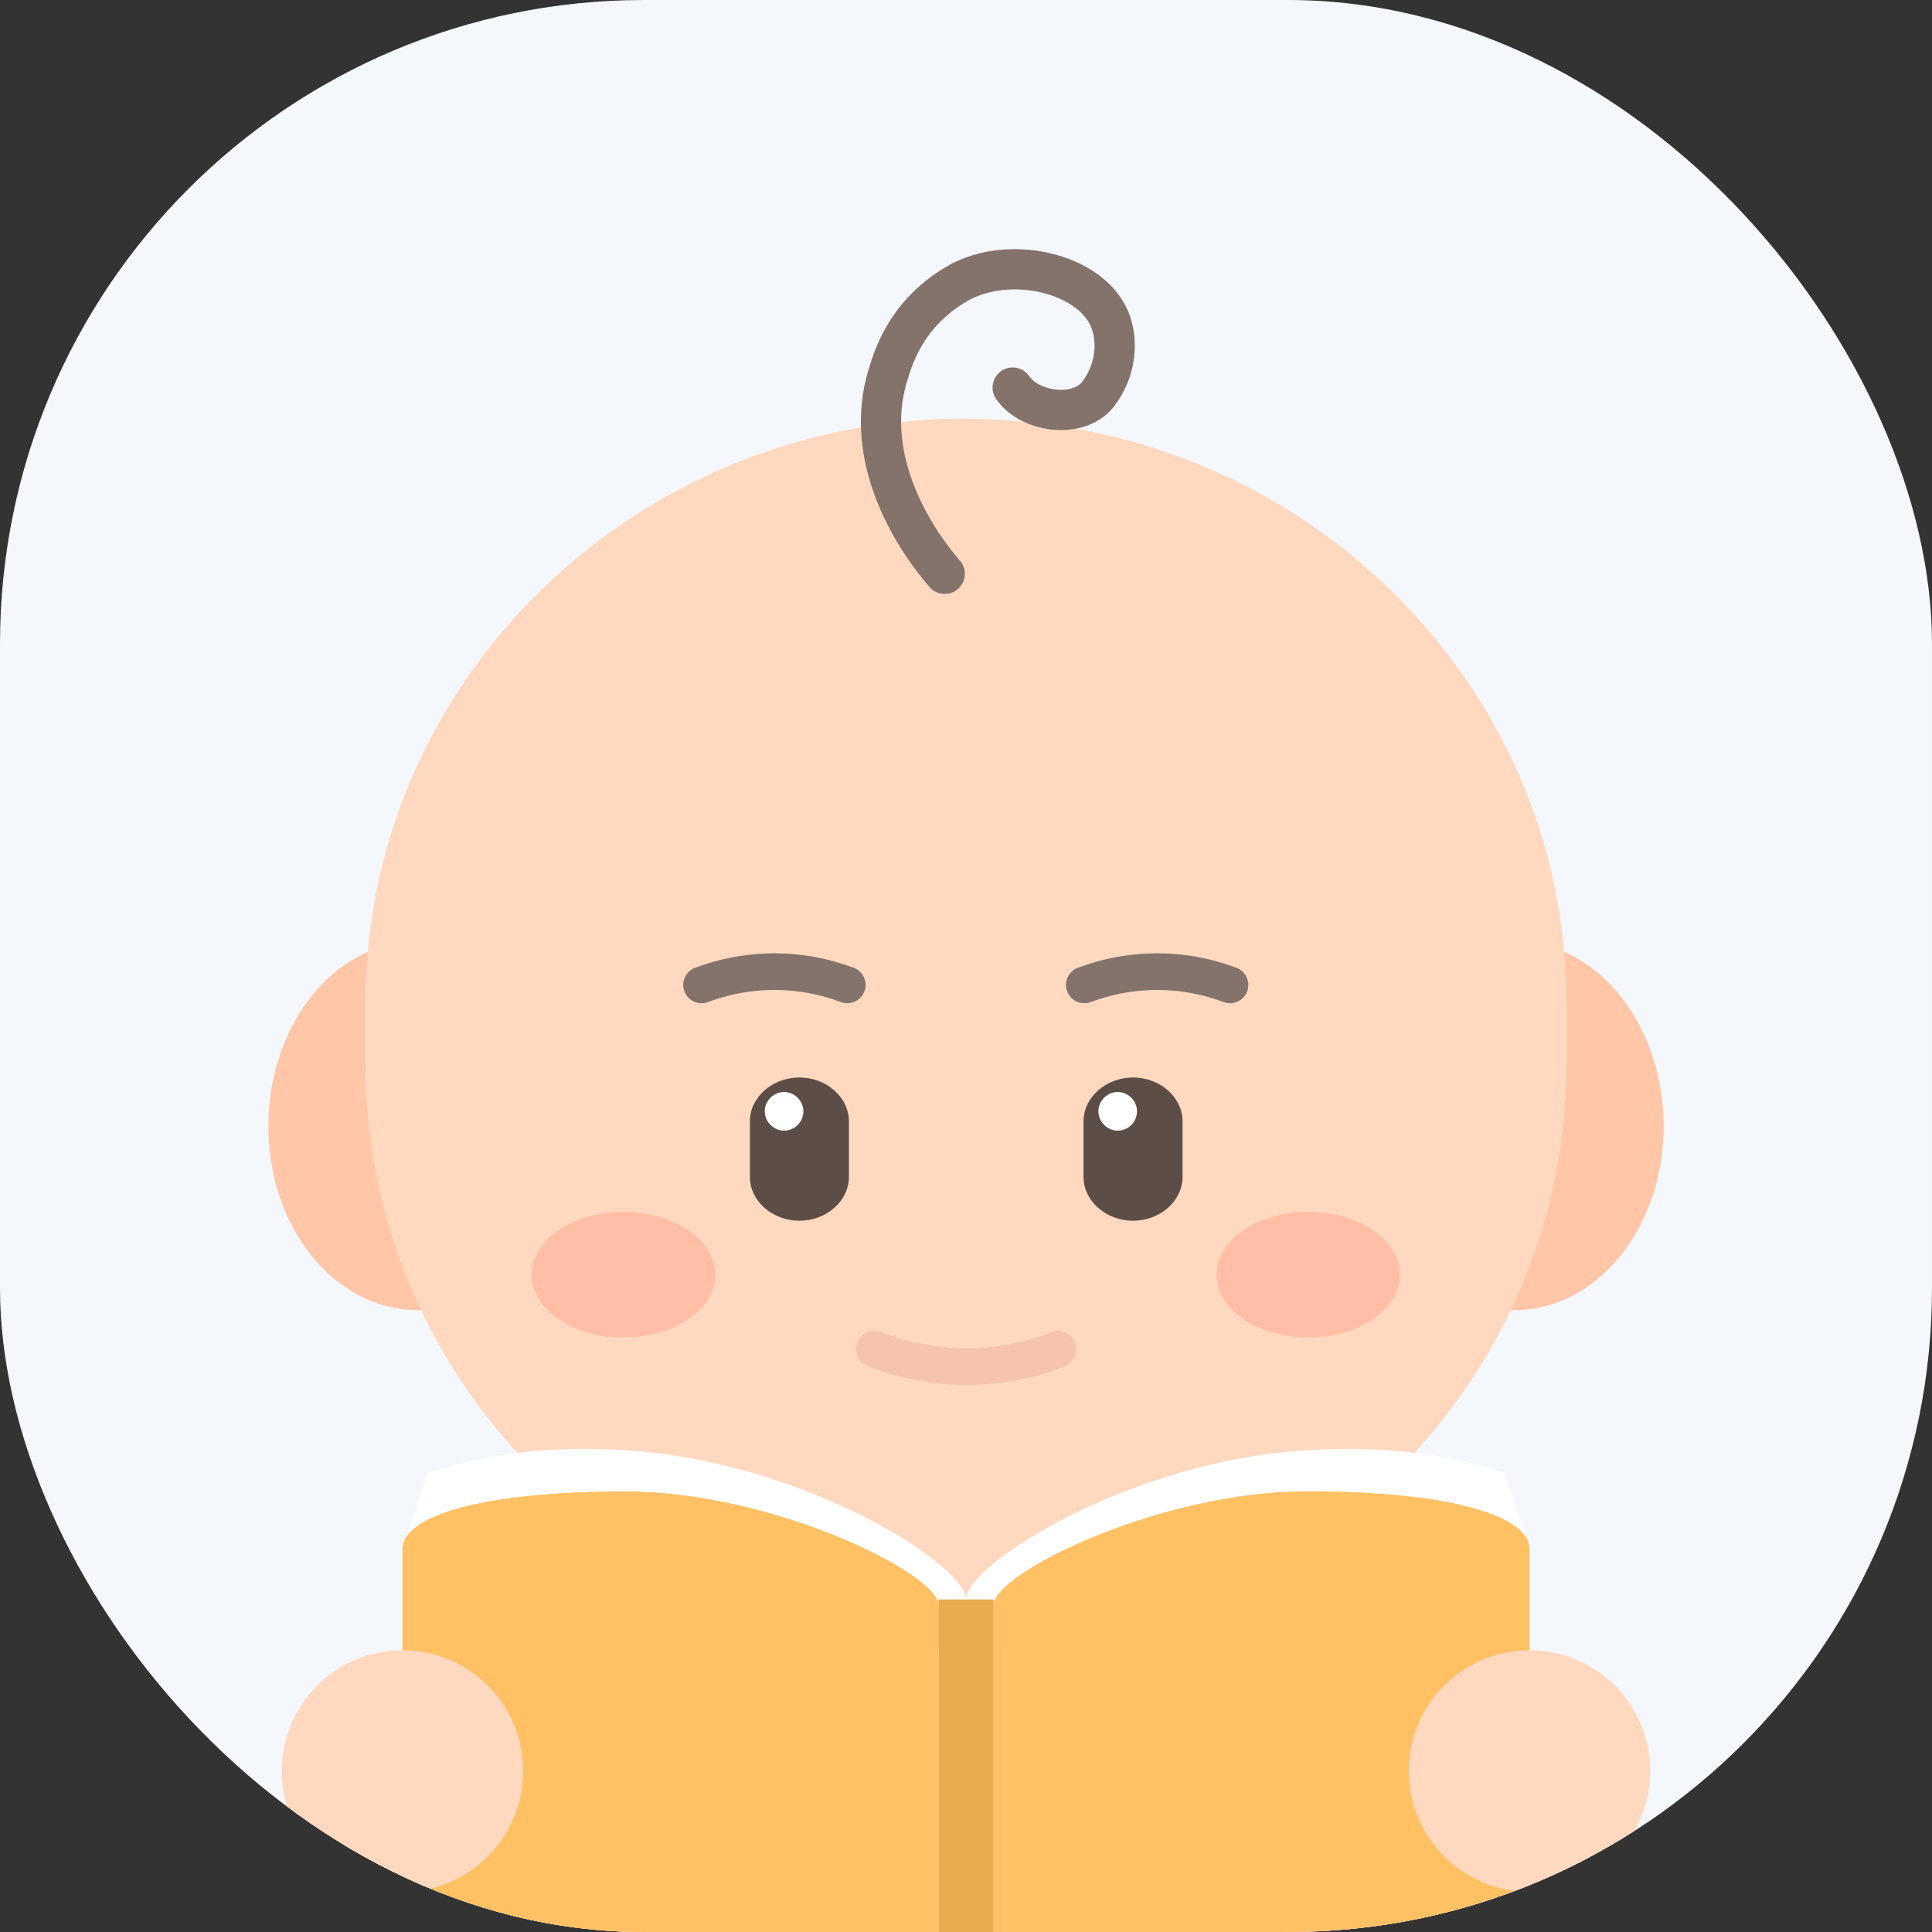 <svg width="48" height="48" viewBox="0 0 48 48" fill="none" xmlns="http://www.w3.org/2000/svg">
<rect x="0" y="0" width="48" height="48" fill="#333333" stroke="none"/>
<g clip-path="url(#clip0_1725_13213)">
<rect width="48" height="48" rx="16" fill="#F4F7FB"/>
<path d="M35.26 36.95C33.72 36.61 32.78 37.59 32.5 38.12C32.18 38.47 31.99 39.15 33.74 39.12C35.49 39.09 35.48 37.65 35.26 36.94V36.95Z" fill="white"/>
<path d="M37.239 39.55C35.869 37.9 34.029 38.17 33.279 38.5C32.649 38.61 31.869 39.18 33.769 40.62C35.669 42.05 36.869 40.5 37.239 39.55Z" fill="white"/>
<path d="M23.989 37.4C14.709 37.4 8.289 41 8.289 48.22H39.699C39.699 41 33.259 37.4 23.989 37.4Z" fill="#FFD9BF"/>
<path d="M23.999 51.09C29.599 51.09 34.139 46.55 34.139 40.95C34.139 35.35 29.599 30.81 23.999 30.81C18.399 30.81 13.859 35.35 13.859 40.95C13.859 46.55 18.399 51.09 23.999 51.09Z" fill="white"/>
<path d="M35.73 32.25L37.1 32.5C39.12 32.86 41.001 31.13 41.291 28.64C41.581 26.14 40.191 23.81 38.17 23.44L36.8 23.19L35.74 32.26L35.73 32.25Z" fill="#FFC6A7"/>
<path d="M12.27 32.25L10.9 32.5C8.88 32.86 7 31.13 6.71 28.64C6.42 26.14 7.81 23.81 9.83 23.44L11.2 23.19L12.26 32.26L12.27 32.25Z" fill="#FFC6A7"/>
<path d="M24 10.4C15.76 10.4 9.08 16.91 9.08 24.94V26.43C9.08 34.46 15.76 40.96 24 40.96C32.24 40.96 38.92 34.45 38.92 26.43V24.94C38.92 16.91 32.24 10.41 24 10.41V10.4Z" fill="#FFD9BF"/>
<path opacity="0.7" d="M21.721 33.52C22.131 33.679 23.031 33.98 24.211 33.95C25.161 33.919 25.881 33.69 26.281 33.52" stroke="#F2B9A5" stroke-width="0.91" stroke-miterlimit="10" stroke-linecap="round"/>
<path d="M17.43 24.47C18.18 24.19 18.82 24.14 19.24 24.14C19.66 24.14 20.3 24.19 21.05 24.47" stroke="#84736B" stroke-width="0.91" stroke-miterlimit="10" stroke-linecap="round"/>
<path d="M30.559 24.47C29.809 24.19 29.169 24.14 28.75 24.14C28.329 24.14 27.689 24.19 26.939 24.47" stroke="#84736B" stroke-width="0.91" stroke-miterlimit="10" stroke-linecap="round"/>
<path d="M21.091 27.86C21.091 27.259 20.531 26.77 19.861 26.77C19.191 26.77 18.631 27.259 18.631 27.86V29.239C18.631 29.84 19.191 30.329 19.861 30.329C20.531 30.329 21.091 29.84 21.091 29.239V27.86Z" fill="#6E625D"/>
<path d="M19.48 28.09C19.75 28.09 19.96 27.87 19.96 27.61C19.96 27.35 19.74 27.13 19.48 27.13C19.22 27.13 19 27.35 19 27.61C19 27.87 19.22 28.09 19.48 28.09Z" fill="white"/>
<path d="M29.38 27.86C29.38 27.259 28.82 26.77 28.15 26.77C27.48 26.77 26.92 27.259 26.92 27.86V29.239C26.92 29.84 27.48 30.329 28.15 30.329C28.82 30.329 29.38 29.84 29.38 29.239V27.86Z" fill="#6E625D"/>
<path d="M27.769 28.09C28.039 28.09 28.249 27.87 28.249 27.61C28.249 27.35 28.029 27.13 27.769 27.13C27.509 27.13 27.289 27.35 27.289 27.61C27.289 27.87 27.509 28.09 27.769 28.09Z" fill="white"/>
<path d="M32.501 33.23C33.761 33.23 34.781 32.53 34.781 31.67C34.781 30.81 33.761 30.11 32.501 30.11C31.241 30.11 30.221 30.81 30.221 31.67C30.221 32.53 31.241 33.23 32.501 33.23Z" fill="#FFB39B" fill-opacity="0.7"/>
<path d="M15.491 33.23C16.751 33.23 17.771 32.53 17.771 31.67C17.771 30.81 16.751 30.11 15.491 30.11C14.231 30.11 13.211 30.81 13.211 31.67C13.211 32.53 14.231 33.23 15.491 33.23Z" fill="#FFB39B" fill-opacity="0.7"/>
<path d="M23.989 37.4C14.709 37.4 8.289 41 8.289 48.22H39.699C39.699 41 33.259 37.4 23.989 37.4Z" fill="#FFD9BF"/>
<path d="M23.999 51.09C29.599 51.09 34.139 46.55 34.139 40.95C34.139 35.35 29.599 30.81 23.999 30.81C18.399 30.81 13.859 35.35 13.859 40.95C13.859 46.55 18.399 51.09 23.999 51.09Z" fill="white"/>
<path d="M35.73 32.25L37.1 32.5C39.12 32.86 41.001 31.13 41.291 28.64C41.581 26.14 40.191 23.81 38.17 23.44L36.8 23.19L35.74 32.26L35.73 32.25Z" fill="#FFC6A7"/>
<path d="M12.27 32.25L10.9 32.5C8.88 32.86 7 31.13 6.71 28.64C6.42 26.14 7.81 23.81 9.83 23.44L11.2 23.19L12.26 32.26L12.27 32.25Z" fill="#FFC6A7"/>
<path d="M24 10.4C15.76 10.4 9.08 16.91 9.08 24.94V26.43C9.08 34.46 15.76 40.96 24 40.96C32.24 40.96 38.92 34.45 38.92 26.43V24.94C38.92 16.91 32.24 10.41 24 10.41V10.4Z" fill="#FFD9BF"/>
<path opacity="0.7" d="M21.721 33.52C22.131 33.679 23.031 33.98 24.211 33.95C25.161 33.919 25.881 33.69 26.281 33.52" stroke="#F2B9A5" stroke-width="0.91" stroke-miterlimit="10" stroke-linecap="round"/>
<path d="M23.471 14.257C23.311 14.067 21.28 11.797 22.07 9.287C22.18 8.947 22.471 7.837 23.73 7.077C24.91 6.357 26.741 6.697 27.41 7.647C27.811 8.197 27.811 9.127 27.261 9.817C26.77 10.407 25.582 10.245 25.16 9.63" stroke="#84736B" stroke-miterlimit="10" stroke-linecap="round"/>
<path d="M17.43 24.47C18.18 24.19 18.82 24.14 19.24 24.14C19.66 24.14 20.3 24.19 21.05 24.47" stroke="#84736B" stroke-width="0.91" stroke-miterlimit="10" stroke-linecap="round"/>
<path d="M30.559 24.47C29.809 24.19 29.169 24.14 28.75 24.14C28.329 24.14 27.689 24.19 26.939 24.47" stroke="#84736B" stroke-width="0.91" stroke-miterlimit="10" stroke-linecap="round"/>
<path d="M21.091 27.86C21.091 27.259 20.531 26.77 19.861 26.77C19.191 26.77 18.631 27.259 18.631 27.86V29.239C18.631 29.84 19.191 30.329 19.861 30.329C20.531 30.329 21.091 29.84 21.091 29.239V27.86Z" fill="#5C4D46"/>
<path d="M19.48 28.09C19.75 28.09 19.96 27.87 19.96 27.61C19.96 27.35 19.74 27.13 19.48 27.13C19.22 27.13 19 27.35 19 27.61C19 27.87 19.22 28.09 19.48 28.09Z" fill="white"/>
<path d="M29.38 27.86C29.38 27.259 28.82 26.77 28.15 26.77C27.48 26.77 26.92 27.259 26.92 27.86V29.239C26.92 29.84 27.48 30.329 28.15 30.329C28.82 30.329 29.38 29.84 29.38 29.239V27.86Z" fill="#5C4D46"/>
<path d="M27.769 28.09C28.039 28.09 28.249 27.87 28.249 27.61C28.249 27.35 28.029 27.13 27.769 27.13C27.509 27.13 27.289 27.35 27.289 27.61C27.289 27.87 27.509 28.09 27.769 28.09Z" fill="white"/>
<path d="M32.501 33.23C33.761 33.23 34.781 32.53 34.781 31.67C34.781 30.81 33.761 30.11 32.501 30.11C31.241 30.11 30.221 30.81 30.221 31.67C30.221 32.53 31.241 33.23 32.501 33.23Z" fill="#FFB39B" fill-opacity="0.7"/>
<path d="M15.491 33.23C16.751 33.23 17.771 32.53 17.771 31.67C17.771 30.81 16.751 30.11 15.491 30.11C14.231 30.11 13.211 30.81 13.211 31.67C13.211 32.53 14.231 33.23 15.491 33.23Z" fill="#FFB39B" fill-opacity="0.7"/>
<path fill-rule="evenodd" clip-rule="evenodd" d="M10 51.708V38.472C10.014 37.687 11.864 37.051 15.524 37.051C19.183 37.051 23.315 39.089 23.315 39.877V53C23.315 52.21 18.059 51.57 13.368 51.57C12.065 51.57 10.943 51.62 9.998 51.708H10Z" fill="#FFC164"/>
<path fill-rule="evenodd" clip-rule="evenodd" d="M10.098 38.177L10.623 36.581C10.699 36.617 12.764 35.682 16.397 36.11C20.508 36.639 24.002 38.945 24.002 39.736V52.471C24.002 52.3 23.754 52.135 23.317 51.982V39.877C23.317 39.087 19.2 37.051 15.526 37.051C12.337 37.051 10.523 37.533 10.098 38.177Z" fill="white"/>
<path fill-rule="evenodd" clip-rule="evenodd" d="M37.902 38.177L37.377 36.581C37.3 36.617 35.236 35.682 31.603 36.11C27.492 36.639 23.998 38.945 23.998 39.736V52.471C23.998 52.3 24.246 52.135 24.683 51.982V39.877C24.683 39.087 28.8 37.051 32.474 37.051C35.661 37.051 37.477 37.533 37.902 38.177Z" fill="white"/>
<path fill-rule="evenodd" clip-rule="evenodd" d="M38 51.708V38.472C37.986 37.687 36.136 37.051 32.476 37.051C28.817 37.051 24.685 39.089 24.685 39.877V53C24.685 52.21 29.939 51.57 34.632 51.57C35.935 51.57 37.057 51.62 38.002 51.708H38Z" fill="#FFC164"/>
<path fill-rule="evenodd" clip-rule="evenodd" d="M24.685 39.738H23.315V53H24.685V39.738Z" fill="#EAAB4C"/>
<circle cx="38" cy="44" r="3" fill="#FFD9BF"/>
<circle cx="10" cy="44" r="3" fill="#FFD9BF"/>
</g>
<defs>
<clipPath id="clip0_1725_13213">
<rect width="48" height="48" rx="16" fill="white"/>
</clipPath>
</defs>
</svg>

